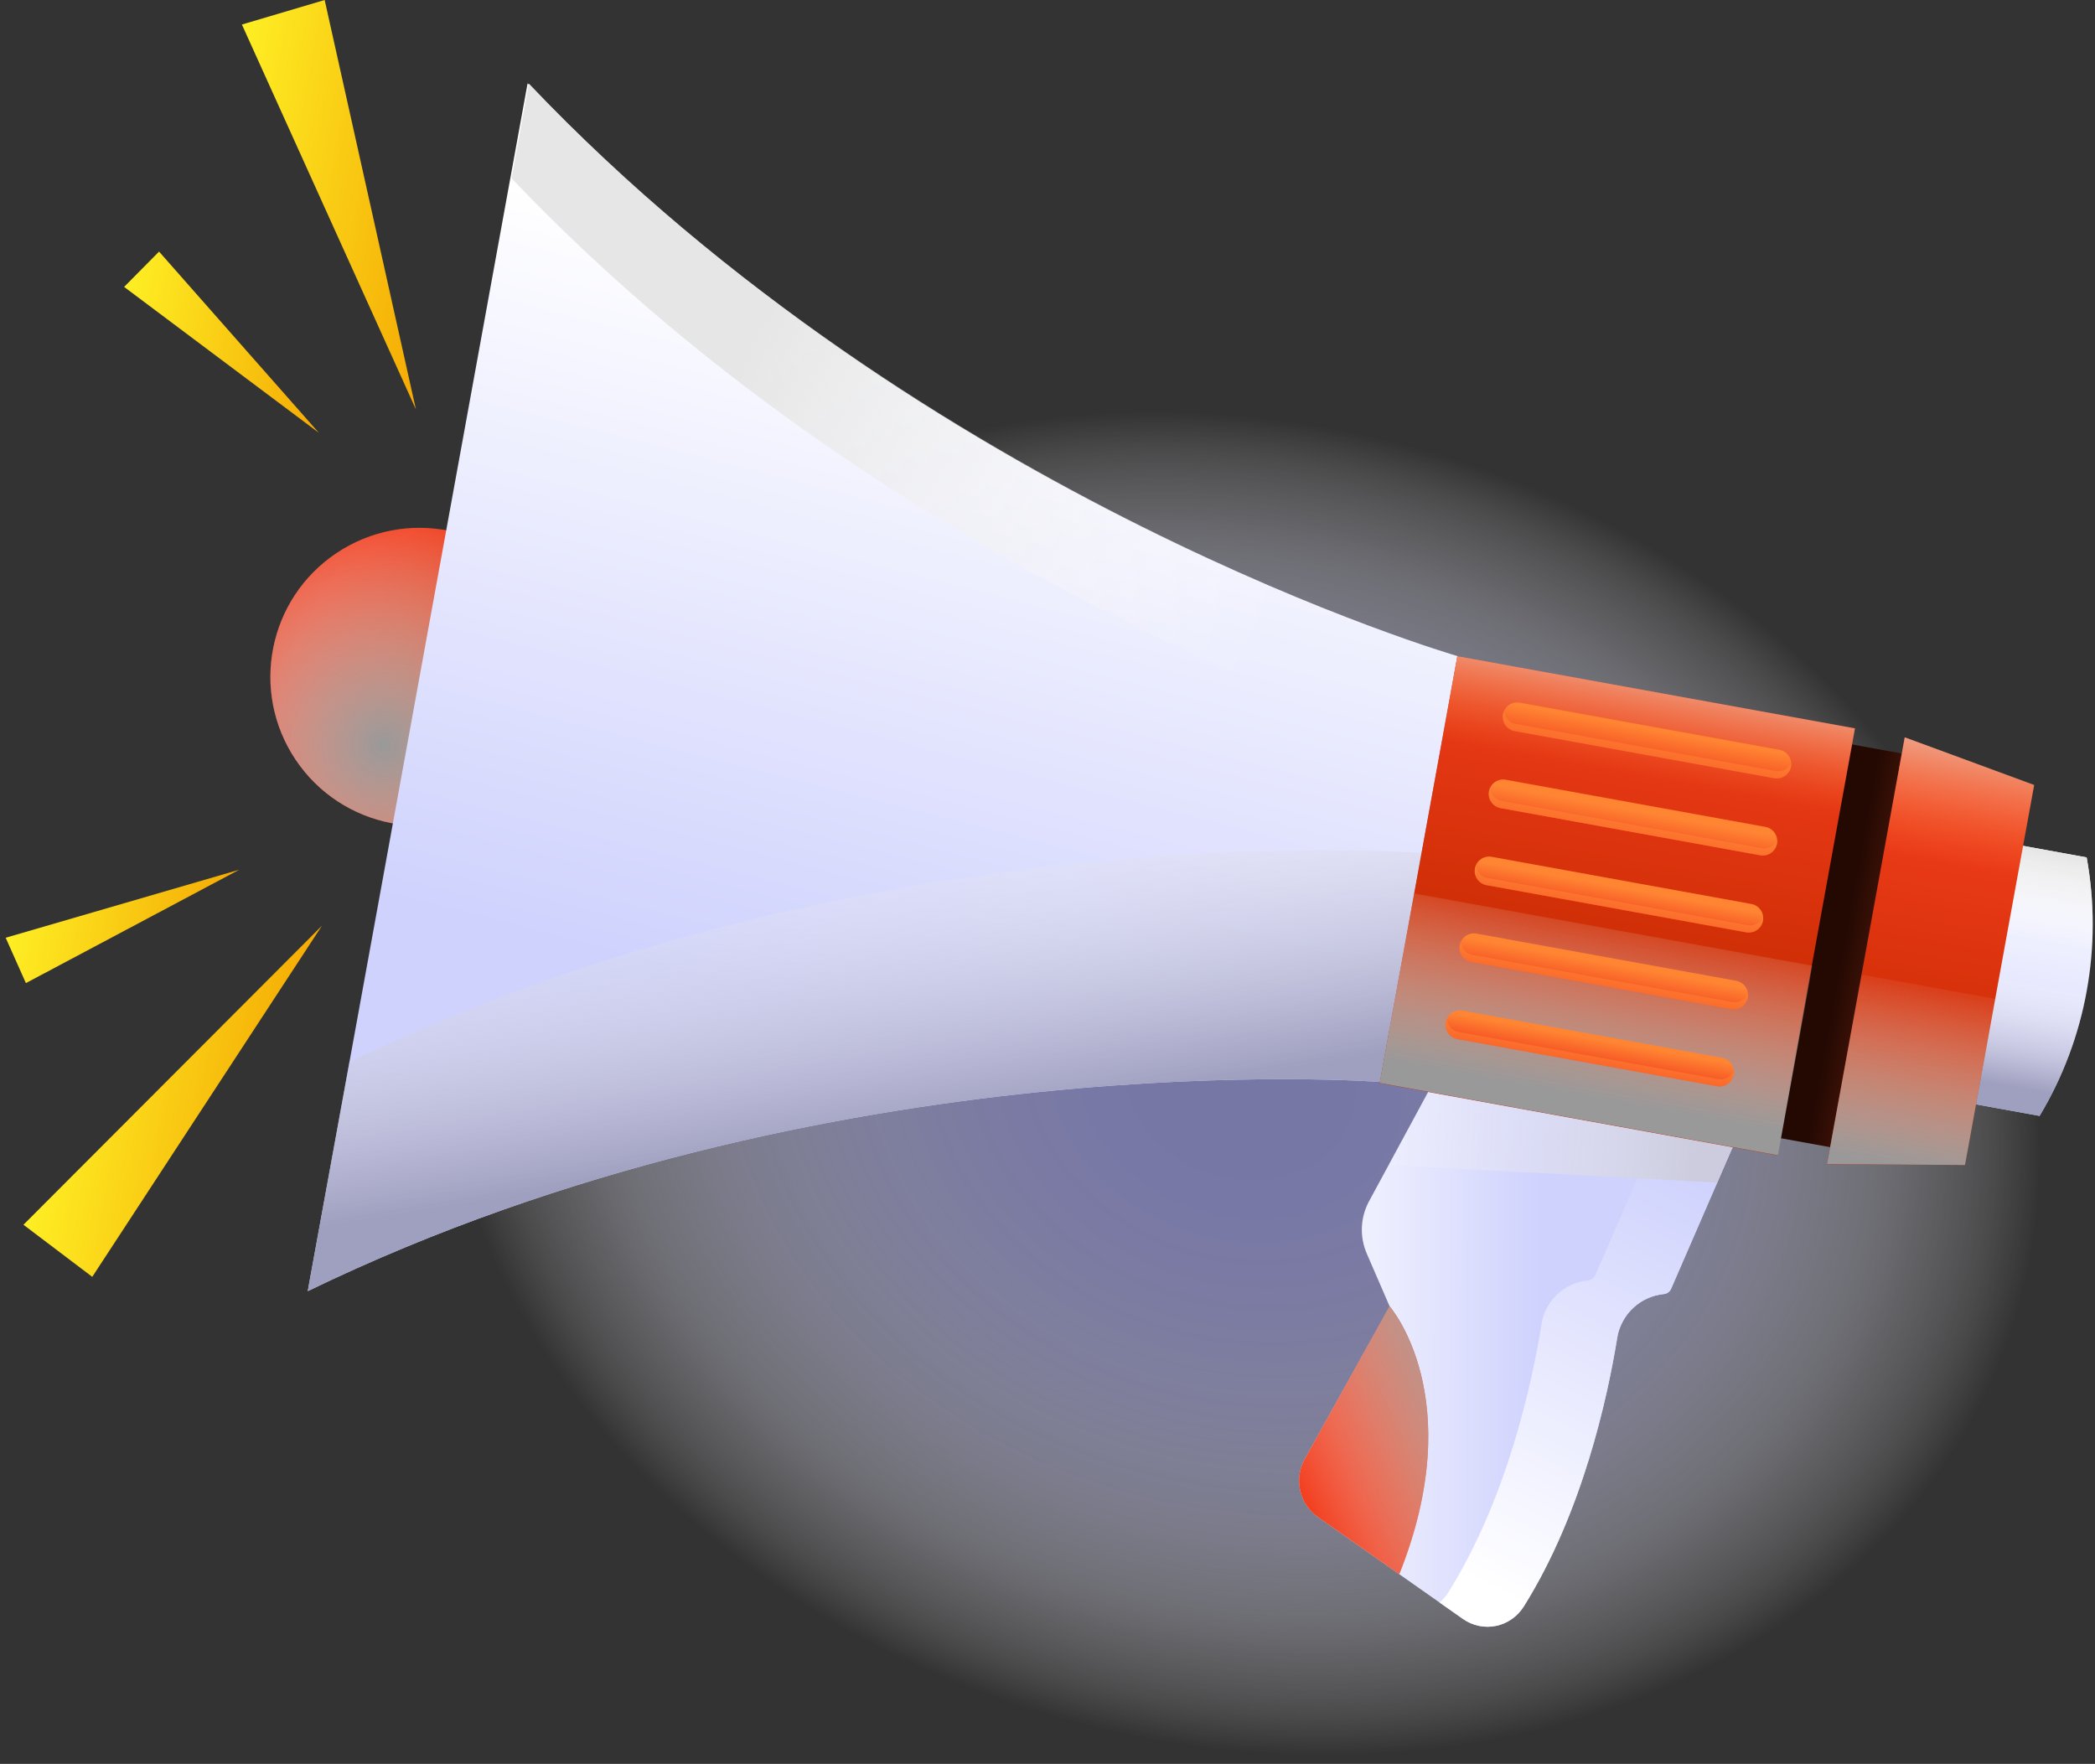 <svg width="329" height="277" viewBox="0 0 329 277" fill="none" xmlns="http://www.w3.org/2000/svg">
<rect x="0" y="0" width="329" height="277" fill="#333333" stroke="none"/>
<path style="mix-blend-mode:multiply" d="M316.614 206.183C332.799 150.828 291.302 90.022 223.928 70.369C156.554 50.716 88.817 79.658 72.632 135.013C56.448 190.368 97.945 251.174 165.318 270.827C232.692 290.48 300.429 261.538 316.614 206.183Z" fill="url(#paint0_radial_590_216)"/>
<path d="M65.316 64.292L50.986 0L37.987 3.852L65.316 64.292Z" fill="url(#paint1_linear_590_216)"/>
<path d="M50.063 67.961L24.979 39.51L19.493 45.056L50.063 67.961Z" fill="url(#paint2_linear_590_216)"/>
<path d="M50.554 145.378L14.489 200.513L3.684 192.335L50.554 145.378Z" fill="url(#paint3_linear_590_216)"/>
<path d="M37.579 136.578L4.066 154.386L0.891 147.263L37.579 136.578Z" fill="url(#paint4_linear_590_216)"/>
<path d="M273.117 177.782L262.429 202.397C262.229 202.854 261.797 203.17 261.298 203.219C257.566 203.585 254.566 206.416 253.967 210.11C252.454 219.458 248.515 237.549 239.314 252.252C237.227 255.581 232.922 256.477 229.714 254.219L206.998 238.254C204.072 236.195 203.166 232.268 204.903 229.147L218.227 205.145L214.644 196.877C213.489 194.212 213.622 191.165 215.01 188.616L225.549 169.147L273.126 177.79L273.117 177.782Z" fill="url(#paint5_linear_590_216)"/>
<path d="M242.073 207.951C242.672 204.257 245.672 201.426 249.404 201.061C249.903 201.011 250.335 200.695 250.534 200.239L261.223 175.623L273.117 177.782L262.429 202.397C262.229 202.854 261.797 203.169 261.298 203.219C257.566 203.585 254.566 206.416 253.967 210.11C252.454 219.458 248.515 237.549 239.314 252.252C237.227 255.581 232.922 256.477 229.714 254.219L226.081 251.662C226.588 251.222 227.045 250.699 227.428 250.093C236.637 235.398 240.569 217.3 242.081 207.951H242.073Z" fill="url(#paint6_linear_590_216)"/>
<path d="M218.218 205.137C218.218 205.137 230.811 219.458 219.748 247.22L206.981 238.254C204.055 236.195 203.149 232.268 204.886 229.146L218.21 205.145L218.218 205.137Z" fill="url(#paint7_linear_590_216)"/>
<path style="mix-blend-mode:multiply" d="M218.218 205.137C218.218 205.137 230.811 219.458 219.748 247.22L206.981 238.254C204.055 236.195 203.149 232.268 204.886 229.146L218.21 205.145L218.218 205.137Z" fill="url(#paint8_linear_590_216)"/>
<path style="mix-blend-mode:multiply" d="M273.117 177.782L269.668 185.718L218.077 182.937L225.541 169.139L273.117 177.782Z" fill="url(#paint9_linear_590_216)"/>
<path d="M78.923 125.724C89.67 118.532 92.545 104 85.345 93.266C78.145 82.531 63.596 79.659 52.849 86.851C42.102 94.042 39.227 108.574 46.427 119.309C53.627 130.043 68.176 132.915 78.923 125.724Z" fill="url(#paint10_radial_590_216)"/>
<path style="mix-blend-mode:multiply" d="M78.923 125.724C89.67 118.532 92.545 104 85.345 93.266C78.145 82.531 63.596 79.659 52.849 86.851C42.102 94.042 39.227 108.574 46.427 119.309C53.627 130.043 68.176 132.915 78.923 125.724Z" fill="url(#paint11_radial_590_216)"/>
<path d="M63.687 118.38L82.853 13.084C145.283 78.787 228.874 103.029 228.874 103.029L226.921 113.764L223.762 131.099L221.809 141.833L218.651 159.168L216.697 169.903C216.697 169.903 129.914 163.203 48.326 202.762L63.687 118.38Z" fill="url(#paint12_linear_590_216)"/>
<g style="mix-blend-mode:color-dodge">
<path d="M229.074 103.071L227.12 113.805L226.364 117.948C226.364 117.948 142.773 93.706 80.343 28.003L83.053 13.126C145.482 78.828 229.074 103.071 229.074 103.071Z" fill="url(#paint13_linear_590_216)"/>
</g>
<g style="mix-blend-mode:multiply">
<path d="M221.809 141.833L218.651 159.168L216.697 169.903C216.697 169.903 129.914 163.203 48.326 202.762L54.868 166.806C136.456 127.255 223.239 133.946 223.239 133.946L221.801 141.833H221.809Z" fill="url(#paint14_linear_590_216)"/>
</g>
<path d="M320.295 175.241C315.956 174.452 311.626 173.663 307.287 172.875C309.747 159.342 312.216 145.81 314.676 132.286C319.015 133.074 323.345 133.863 327.684 134.652C330.252 148.633 327.626 163.062 320.295 175.241Z" fill="url(#paint15_linear_590_216)"/>
<path style="mix-blend-mode:multiply" d="M327.601 156.104C326.321 162.813 323.877 169.297 320.295 175.241C315.956 174.452 311.626 173.663 307.287 172.875C308.492 166.275 309.689 159.666 310.894 153.066L327.601 156.096V156.104Z" fill="url(#paint16_linear_590_216)"/>
<path d="M327.784 155.125C328.947 148.4 328.939 141.468 327.692 134.643C323.354 133.855 319.023 133.066 314.684 132.277C313.479 138.878 312.282 145.486 311.077 152.086L327.784 155.116V155.125Z" fill="url(#paint17_linear_590_216)"/>
<path d="M278.729 178.577L292.852 181.14L304.101 119.314L289.978 116.75L278.729 178.577Z" fill="url(#paint18_linear_590_216)"/>
<path d="M308.584 182.954L286.915 182.837L299.117 115.798L319.439 123.303L308.584 182.954Z" fill="url(#paint19_linear_590_216)"/>
<path style="mix-blend-mode:multiply" d="M286.923 182.804L308.584 182.954L313.33 156.86L292.343 153.049L286.923 182.804Z" fill="url(#paint20_linear_590_216)"/>
<path style="mix-blend-mode:color-dodge" d="M299.125 115.79L319.447 123.261L314.693 149.355L293.706 145.544L299.125 115.79Z" fill="url(#paint21_linear_590_216)"/>
<path d="M216.661 170.098L279.107 181.434L291.306 114.388L228.86 103.053L216.661 170.098Z" fill="url(#paint22_linear_590_216)"/>
<path style="mix-blend-mode:color-dodge" d="M224.341 127.856L286.787 139.191L291.3 114.384L228.855 103.049L224.341 127.856Z" fill="url(#paint23_linear_590_216)"/>
<path style="mix-blend-mode:multiply" d="M216.659 170.062L279.203 181.415L284.617 151.657L222.073 140.304L216.659 170.062Z" fill="url(#paint24_linear_590_216)"/>
<path d="M237.859 114.802L278.628 122.207C279.858 122.431 281.039 121.618 281.263 120.381C281.487 119.152 280.673 117.973 279.434 117.749L238.665 110.343C237.435 110.119 236.255 110.933 236.03 112.17C235.806 113.398 236.621 114.577 237.859 114.802Z" fill="url(#paint25_linear_590_216)"/>
<g style="mix-blend-mode:multiply" opacity="0.5">
<path d="M238.067 113.689L278.836 121.095C279.875 121.286 280.864 120.729 281.288 119.816C281.305 120.007 281.305 120.198 281.263 120.389C281.039 121.618 279.858 122.431 278.628 122.216L237.859 114.81C236.629 114.586 235.814 113.407 236.03 112.178C236.064 111.987 236.13 111.805 236.213 111.639C236.288 112.643 237.02 113.515 238.059 113.698L238.067 113.689Z" fill="#FF8533"/>
</g>
<path d="M235.656 126.906L276.426 134.311C277.656 134.536 278.836 133.722 279.06 132.485C279.285 131.256 278.47 130.077 277.232 129.853L236.463 122.448C235.233 122.224 234.052 123.037 233.828 124.274C233.603 125.503 234.418 126.682 235.656 126.906Z" fill="url(#paint26_linear_590_216)"/>
<g style="mix-blend-mode:multiply" opacity="0.5">
<path d="M235.864 125.794L276.633 133.199C277.672 133.39 278.661 132.834 279.085 131.921C279.102 132.112 279.102 132.303 279.06 132.494C278.836 133.722 277.656 134.536 276.425 134.32L235.656 126.915C234.426 126.69 233.612 125.512 233.828 124.283C233.861 124.092 233.928 123.909 234.011 123.743C234.085 124.748 234.817 125.619 235.856 125.802L235.864 125.794Z" fill="#FF8533"/>
</g>
<path d="M233.454 139.01L274.223 146.416C275.453 146.64 276.633 145.827 276.858 144.59C277.082 143.361 276.268 142.182 275.029 141.958L234.26 134.552C233.03 134.328 231.85 135.142 231.625 136.379C231.401 137.607 232.215 138.786 233.454 139.01Z" fill="url(#paint27_linear_590_216)"/>
<g style="mix-blend-mode:multiply" opacity="0.5">
<path d="M233.662 137.89L274.431 145.295C275.47 145.486 276.459 144.93 276.883 144.017C276.899 144.208 276.899 144.391 276.858 144.59C276.633 145.819 275.453 146.632 274.223 146.416L233.454 139.011C232.224 138.787 231.409 137.608 231.625 136.379C231.659 136.188 231.725 136.005 231.808 135.839C231.883 136.844 232.614 137.716 233.653 137.898L233.662 137.89Z" fill="#FF8533"/>
</g>
<path d="M231.068 151.073L271.837 158.479C273.068 158.703 274.248 157.89 274.472 156.653C274.697 155.424 273.882 154.245 272.644 154.021L231.875 146.615C230.644 146.391 229.464 147.205 229.24 148.442C229.015 149.67 229.83 150.849 231.068 151.073Z" fill="url(#paint28_linear_590_216)"/>
<g style="mix-blend-mode:multiply" opacity="0.5">
<path d="M231.268 149.961L272.037 157.367C273.076 157.558 274.065 157.001 274.489 156.088C274.506 156.279 274.506 156.47 274.464 156.661C274.24 157.89 273.059 158.703 271.829 158.488L231.06 151.082C229.83 150.858 229.015 149.679 229.232 148.45C229.265 148.259 229.331 148.077 229.414 147.911C229.489 148.915 230.221 149.787 231.26 149.97L231.268 149.961Z" fill="#FF8533"/>
</g>
<path d="M228.866 163.17L269.635 170.575C270.865 170.799 272.045 169.986 272.27 168.749C272.494 167.52 271.68 166.341 270.441 166.117L229.672 158.711C228.442 158.487 227.262 159.301 227.037 160.538C226.813 161.767 227.627 162.946 228.866 163.17Z" fill="url(#paint29_linear_590_216)"/>
<g style="mix-blend-mode:multiply" opacity="0.5">
<path d="M229.065 162.057L269.834 169.463C270.873 169.654 271.862 169.098 272.286 168.184C272.303 168.375 272.303 168.566 272.261 168.757C272.037 169.986 270.857 170.8 269.627 170.584L228.857 163.178C227.627 162.954 226.813 161.775 227.029 160.546C227.062 160.356 227.129 160.173 227.212 160.007C227.287 161.011 228.018 161.883 229.057 162.066L229.065 162.057Z" fill="#FF8533"/>
</g>
<defs>
<radialGradient id="paint0_radial_590_216" cx="0" cy="0" r="1" gradientUnits="userSpaceOnUse" gradientTransform="translate(194.759 170.162) rotate(-163.738) scale(127.075 104.1)">
<stop offset="0.07" stop-color="#7777A6"/>
<stop offset="0.22" stop-color="#7A7AA8" stop-opacity="0.98"/>
<stop offset="0.36" stop-color="#8484AE" stop-opacity="0.9"/>
<stop offset="0.5" stop-color="#9494B9" stop-opacity="0.78"/>
<stop offset="0.65" stop-color="#ABABC8" stop-opacity="0.61"/>
<stop offset="0.79" stop-color="#C9C9DB" stop-opacity="0.4"/>
<stop offset="0.94" stop-color="#ECECF3" stop-opacity="0.13"/>
<stop offset="1" stop-color="white" stop-opacity="0"/>
</radialGradient>
<linearGradient id="paint1_linear_590_216" x1="70.752" y1="34.408" x2="33.662" y2="27.653" gradientUnits="userSpaceOnUse">
<stop stop-color="#F5AA04"/>
<stop offset="1" stop-color="#FEEF24"/>
</linearGradient>
<linearGradient id="paint2_linear_590_216" x1="52.179" y1="56.374" x2="18.555" y2="50.25" gradientUnits="userSpaceOnUse">
<stop stop-color="#F5AA04"/>
<stop offset="1" stop-color="#FEEF24"/>
</linearGradient>
<linearGradient id="paint3_linear_590_216" x1="45.119" y1="175.203" x2="8.02" y2="168.446" gradientUnits="userSpaceOnUse">
<stop stop-color="#F5AA04"/>
<stop offset="1" stop-color="#FEEF24"/>
</linearGradient>
<linearGradient id="paint4_linear_590_216" x1="35.47" y1="148.118" x2="1.847" y2="141.994" gradientUnits="userSpaceOnUse">
<stop stop-color="#F5AA04"/>
<stop offset="1" stop-color="#FEEF24"/>
</linearGradient>
<linearGradient id="paint5_linear_590_216" x1="200.938" y1="212.215" x2="241.622" y2="212.317" gradientUnits="userSpaceOnUse">
<stop stop-color="white"/>
<stop offset="1" stop-color="#CFD2FD"/>
</linearGradient>
<linearGradient id="paint6_linear_590_216" x1="231.413" y1="248.198" x2="264.558" y2="182.871" gradientUnits="userSpaceOnUse">
<stop stop-color="white"/>
<stop offset="1" stop-color="#CFD2FD"/>
</linearGradient>
<linearGradient id="paint7_linear_590_216" x1="243.262" y1="217.23" x2="211.171" y2="229.066" gradientUnits="userSpaceOnUse">
<stop stop-color="#C72B00"/>
<stop offset="1" stop-color="#F23D1D"/>
</linearGradient>
<linearGradient id="paint8_linear_590_216" x1="235.793" y1="218.253" x2="203.467" y2="233.501" gradientUnits="userSpaceOnUse">
<stop stop-color="#999999"/>
<stop offset="1" stop-color="white" stop-opacity="0"/>
</linearGradient>
<linearGradient id="paint9_linear_590_216" x1="266.445" y1="179.555" x2="211.688" y2="175.215" gradientUnits="userSpaceOnUse">
<stop stop-color="#CCCCDE"/>
<stop offset="1" stop-color="white" stop-opacity="0"/>
</linearGradient>
<radialGradient id="paint10_radial_590_216" cx="0" cy="0" r="1" gradientUnits="userSpaceOnUse" gradientTransform="translate(78.09 114.586) rotate(-169.702) scale(34.443 34.405)">
<stop stop-color="#C72B00"/>
<stop offset="1" stop-color="#F23D1D"/>
</radialGradient>
<radialGradient id="paint11_radial_590_216" cx="0" cy="0" r="1" gradientUnits="userSpaceOnUse" gradientTransform="translate(60.2 116.968) rotate(-180) scale(37.818 37.775)">
<stop stop-color="#999999"/>
<stop offset="1" stop-color="white" stop-opacity="0"/>
</radialGradient>
<linearGradient id="paint12_linear_590_216" x1="160.549" y1="49.29" x2="132.451" y2="159.626" gradientUnits="userSpaceOnUse">
<stop stop-color="white"/>
<stop offset="1" stop-color="#CFD2FD"/>
</linearGradient>
<linearGradient id="paint13_linear_590_216" x1="120.055" y1="50.37" x2="202.995" y2="92.376" gradientUnits="userSpaceOnUse">
<stop stop-color="#E6E6E6"/>
<stop offset="1" stop-color="white" stop-opacity="0"/>
</linearGradient>
<linearGradient id="paint14_linear_590_216" x1="137.443" y1="178.392" x2="128.952" y2="126.727" gradientUnits="userSpaceOnUse">
<stop stop-color="#9F9FBF"/>
<stop offset="1" stop-color="white" stop-opacity="0"/>
</linearGradient>
<linearGradient id="paint15_linear_590_216" x1="323.171" y1="133.004" x2="315.412" y2="175.702" gradientUnits="userSpaceOnUse">
<stop stop-color="white"/>
<stop offset="1" stop-color="#CFD2FD"/>
</linearGradient>
<linearGradient id="paint16_linear_590_216" x1="316.308" y1="170.683" x2="319.667" y2="152.198" gradientUnits="userSpaceOnUse">
<stop stop-color="#9F9FBF"/>
<stop offset="1" stop-color="white" stop-opacity="0"/>
</linearGradient>
<linearGradient id="paint17_linear_590_216" x1="322.991" y1="133.992" x2="320.457" y2="147.936" gradientUnits="userSpaceOnUse">
<stop stop-color="#E6E6E6"/>
<stop offset="1" stop-color="white" stop-opacity="0"/>
</linearGradient>
<linearGradient id="paint18_linear_590_216" x1="298.574" y1="150.249" x2="289.514" y2="148.601" gradientUnits="userSpaceOnUse">
<stop stop-color="#571B0B"/>
<stop offset="1" stop-color="#240903"/>
</linearGradient>
<linearGradient id="paint19_linear_590_216" x1="299.64" y1="172.448" x2="308.207" y2="125.298" gradientUnits="userSpaceOnUse">
<stop stop-color="#C72B00"/>
<stop offset="1" stop-color="#F23D1D"/>
</linearGradient>
<linearGradient id="paint20_linear_590_216" x1="297.702" y1="183.091" x2="303.146" y2="153.128" gradientUnits="userSpaceOnUse">
<stop stop-color="#999999"/>
<stop offset="1" stop-color="white" stop-opacity="0"/>
</linearGradient>
<linearGradient id="paint21_linear_590_216" x1="311.099" y1="109.529" x2="306.297" y2="135.955" gradientUnits="userSpaceOnUse">
<stop stop-color="#E6E6E6"/>
<stop offset="1" stop-color="#FF8533" stop-opacity="0"/>
</linearGradient>
<linearGradient id="paint22_linear_590_216" x1="251.201" y1="157.534" x2="260.743" y2="104.967" gradientUnits="userSpaceOnUse">
<stop stop-color="#C72B00"/>
<stop offset="1" stop-color="#F23D1D"/>
</linearGradient>
<linearGradient id="paint23_linear_590_216" x1="261.741" y1="99.619" x2="257.64" y2="122.214" gradientUnits="userSpaceOnUse">
<stop stop-color="#E6E6E6"/>
<stop offset="1" stop-color="#FF8533" stop-opacity="0"/>
</linearGradient>
<linearGradient id="paint24_linear_590_216" x1="248.592" y1="172.154" x2="254.044" y2="142.116" gradientUnits="userSpaceOnUse">
<stop stop-color="#999999"/>
<stop offset="1" stop-color="white" stop-opacity="0"/>
</linearGradient>
<linearGradient id="paint25_linear_590_216" x1="258.983" y1="114.439" x2="257.87" y2="120.565" gradientUnits="userSpaceOnUse">
<stop stop-color="#FF8533"/>
<stop offset="1" stop-color="#F23D1D"/>
</linearGradient>
<linearGradient id="paint26_linear_590_216" x1="256.651" y1="127.246" x2="255.604" y2="133.005" gradientUnits="userSpaceOnUse">
<stop stop-color="#FF8533"/>
<stop offset="1" stop-color="#F23D1D"/>
</linearGradient>
<linearGradient id="paint27_linear_590_216" x1="254.454" y1="139.31" x2="253.575" y2="144.146" gradientUnits="userSpaceOnUse">
<stop stop-color="#FF8533"/>
<stop offset="1" stop-color="#F23D1D"/>
</linearGradient>
<linearGradient id="paint28_linear_590_216" x1="252.101" y1="151.161" x2="251.157" y2="156.356" gradientUnits="userSpaceOnUse">
<stop stop-color="#FF8533"/>
<stop offset="1" stop-color="#F23D1D"/>
</linearGradient>
<linearGradient id="paint29_linear_590_216" x1="249.938" y1="163.037" x2="249.094" y2="167.685" gradientUnits="userSpaceOnUse">
<stop stop-color="#FF8533"/>
<stop offset="1" stop-color="#F23D1D"/>
</linearGradient>
</defs>
</svg>
